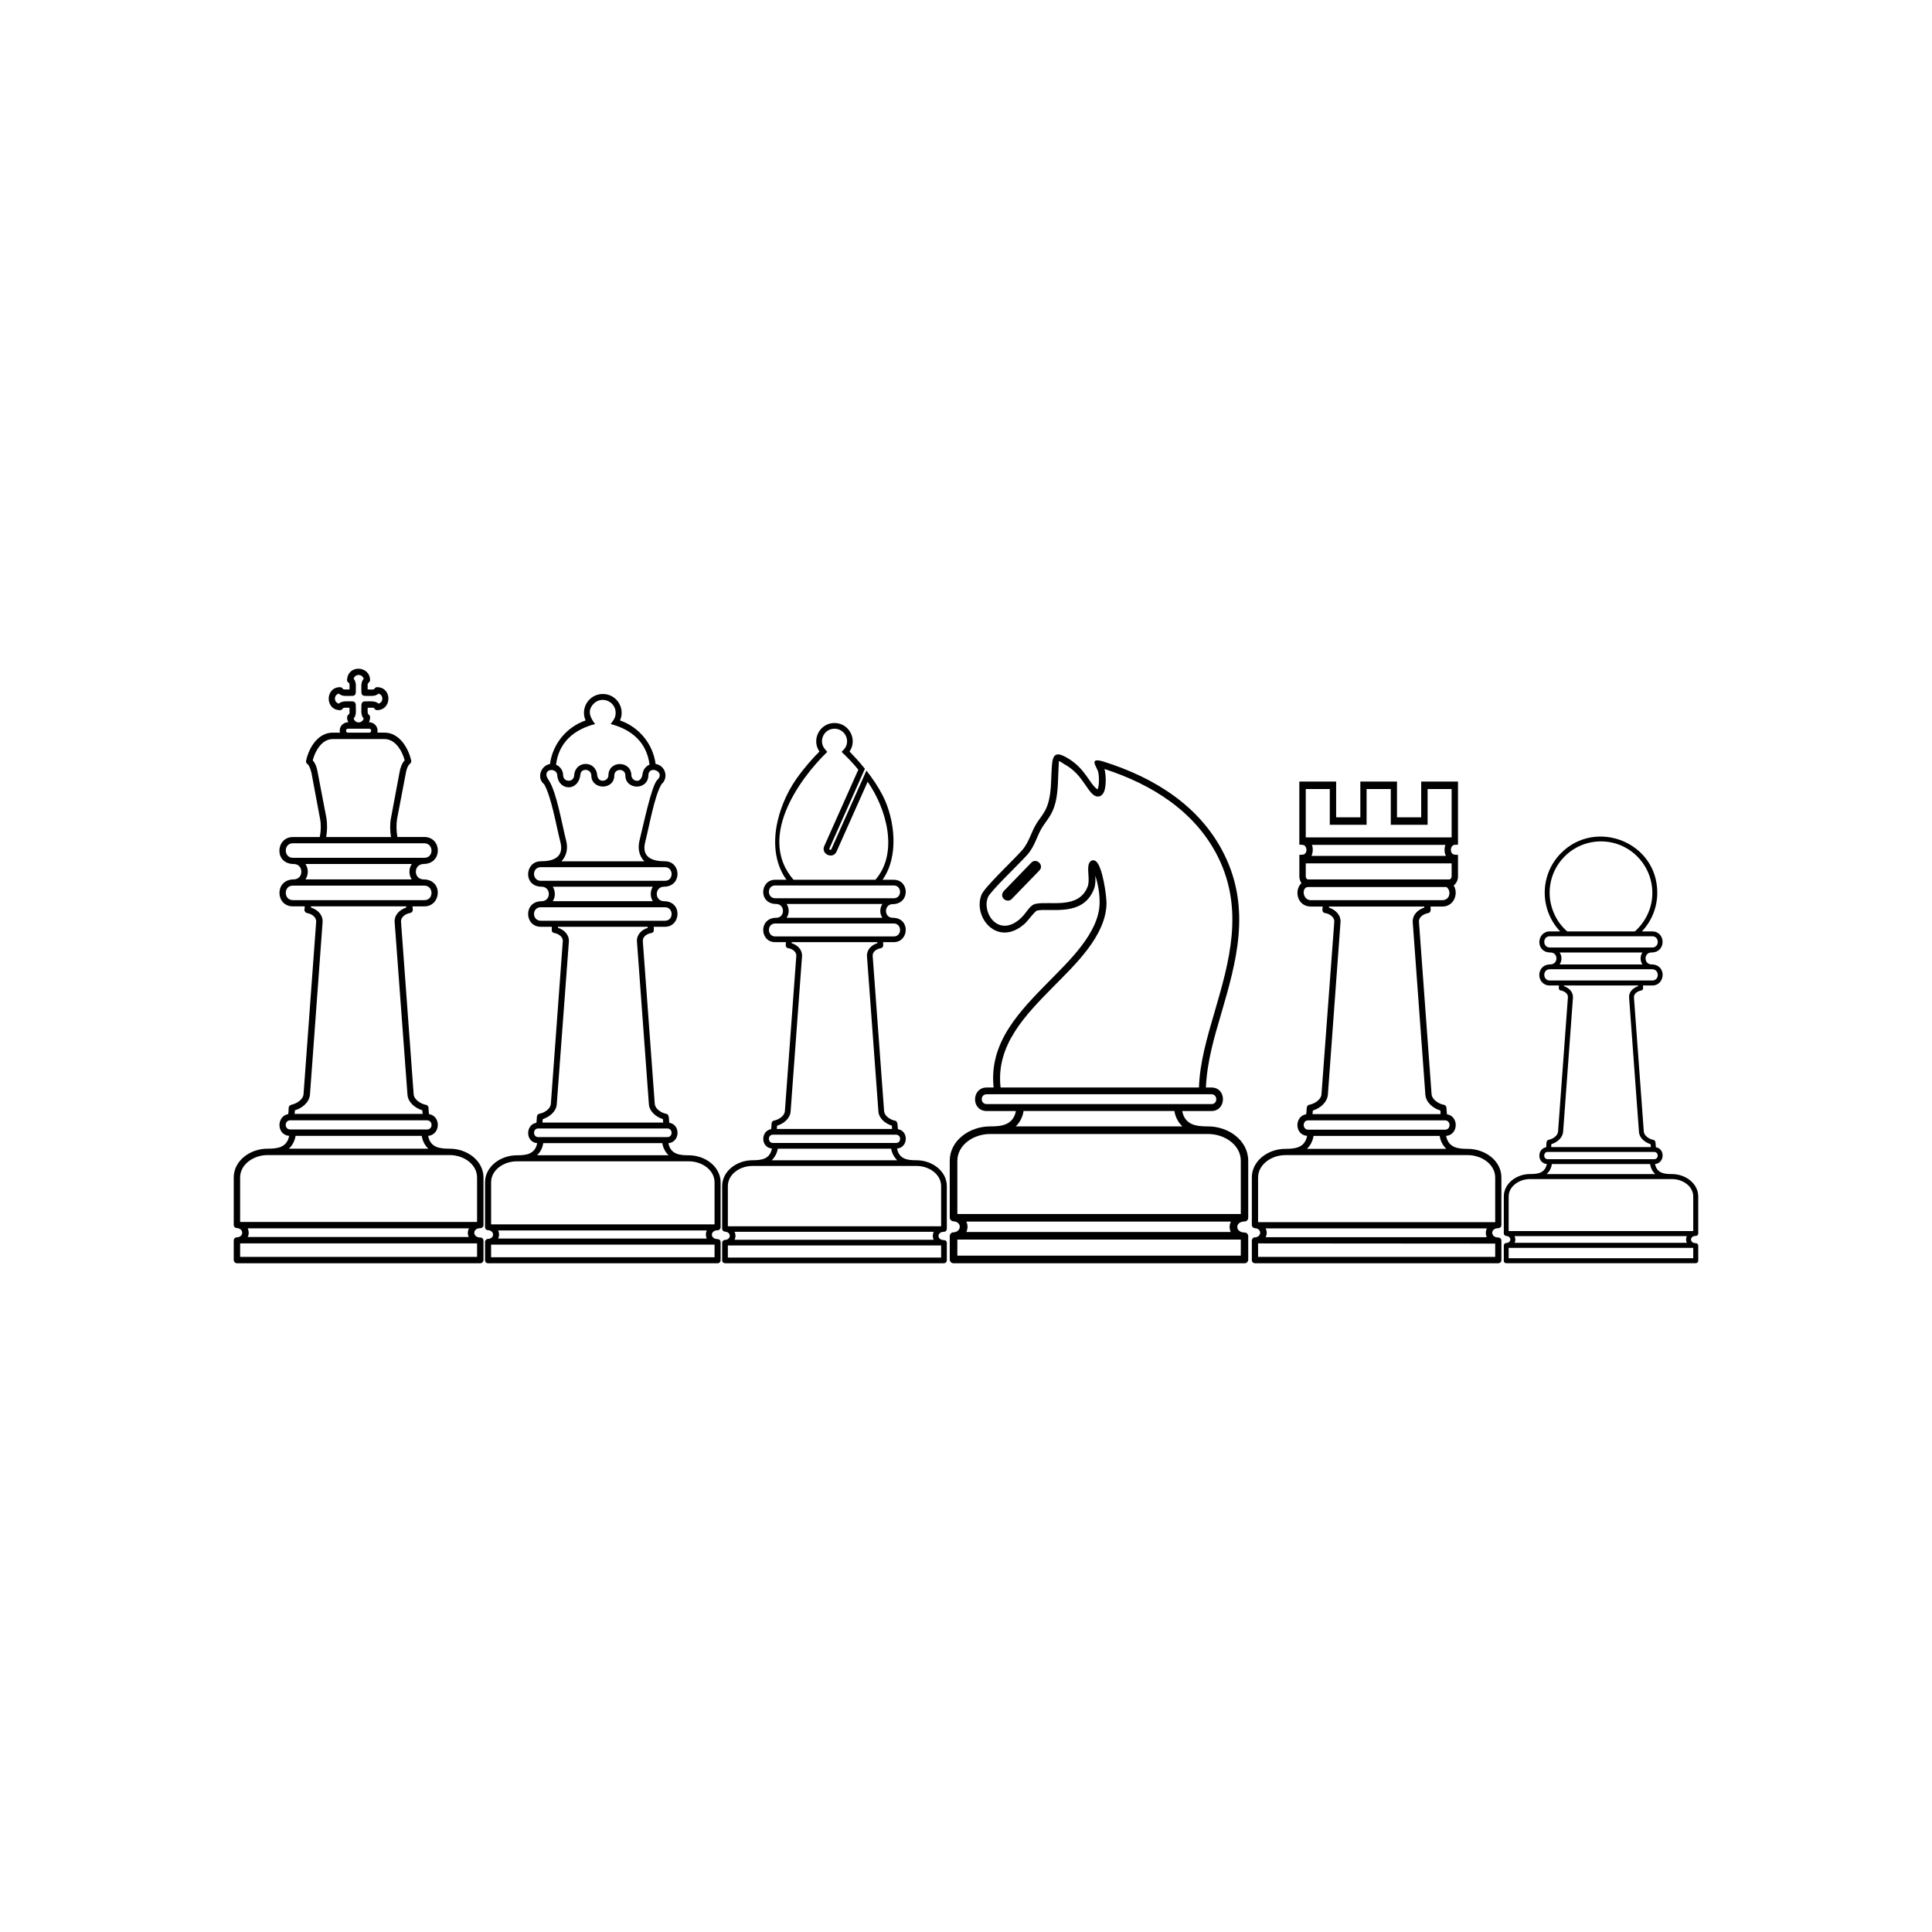 <?xml version="1.0" encoding="UTF-8"?>
<!-- Uploaded to: ICON Repo, www.iconrepo.com, Generator: ICON Repo Mixer Tools -->
<svg fill="#000000" width="800px" height="800px" version="1.1" viewBox="144 144 512 512" xmlns="http://www.w3.org/2000/svg">
 <g>
  <path d="m220.55 448.41h36.961c-0.918-0.871-1.559-2.062-1.742-3.391h-33.434c-0.23 1.328-0.824 2.519-1.785 3.391zm1.055-77.082h34.855c2.566 0 2.473-3.848 0-3.848h-34.855c-2.519 0-2.473 3.848 0 3.848zm34.625 1.648c-2.703 0.047-2.703 4.031 0 4.078 5.266 0 4.762 7.144 0.23 7.144h-3.16c0.047 0.273 0.09 0.594 0.09 0.871 0.047 0.414-0.273 0.824-0.688 0.871-1.238 0.23-2.519 1.055-2.426 2.383l3.344 45.617c0.09 1.465 1.832 2.566 3.207 2.84 0.414 0.047 0.688 0.367 0.734 0.734 0 0.367 0.047 1.191 0.137 1.742 3.207 0.504 3.07 5.449-0.23 5.769 0.594 3.16 3.16 3.391 5.727 3.391 4.582 0 8.93 3.16 8.93 7.648v12.594c0 0.457-0.367 0.824-0.824 0.824-2.199 0-2.106 2.473 0 2.473 0.457 0 0.824 0.367 0.824 0.824v5.129c0 0.457-0.367 0.871-0.824 0.871h-64.488c-0.457 0-0.871-0.414-0.871-0.871v-5.176c0-0.457 0.367-0.824 0.824-0.824 1.832-0.047 1.969-2.336-0.047-2.473-0.414 0-0.777-0.367-0.777-0.824v-12.551c0-4.488 4.352-7.648 8.93-7.648 2.566 0 5.129-0.23 5.769-3.391-3.391-0.273-3.391-5.223-0.273-5.769 0.09-0.32 0.137-1.328 0.137-1.742 0.047-0.32 0.32-0.641 0.688-0.734 1.465-0.32 3.16-1.375 3.25-2.84l3.344-45.617c0.09-1.281-1.191-2.152-2.383-2.336-0.414-0.09-0.734-0.457-0.734-0.918 0.047-0.184 0.09-0.551 0.09-0.871h-3.16c-4.625 0-4.902-7.144 0.273-7.144 2.656-0.047 2.656-4.031 0-4.078-5.312 0-4.809-7.144-0.273-7.144h7.144c0.32-1.559 0.367-3.25 0.09-4.762l-2.289-12.23c-0.184-0.777-0.551-1.969-1.098-2.383-0.273-0.184-0.414-0.551-0.32-0.871 0.777-3.617 3.25-7.418 7.008-7.418h1.969c-0.367-1.375 0.641-2.75 2.199-2.75-0.273-0.551-0.594-1.602 0.09-2.062 0.137-0.09 0.23-0.23 0.23-0.414v-1.375c-0.32 0-1.418-0.047-1.602 0.047-0.273 0.137-0.32 0.594-0.918 0.594-4.031-0.047-3.938-6.09 0-6.09 0.734 0 0.594 0.594 1.145 0.594h1.375c0-0.32 0.047-1.418-0.047-1.602-0.137-0.23-0.641-0.32-0.594-0.961 0.23-4.078 6.047-3.754 6.09 0.09 0 0.551-0.641 0.777-0.641 1.098v1.375c0.367 0 1.465 0.09 1.648-0.047 0.23-0.137 0.32-0.551 0.871-0.551 4.031 0.047 3.938 6.047 0 6.09-0.734 0-0.594-0.641-1.098-0.641h-1.418c0 0.32-0.047 1.418 0.09 1.602 0.137 0.273 0.551 0.32 0.551 0.918 0 0.457-0.09 0.918-0.32 1.328 1.648 0 2.566 1.465 2.246 2.75h1.922c3.754 0 6.231 3.801 7.055 7.418 0.047 0.32-0.09 0.641-0.32 0.824-0.594 0.457-0.961 1.559-1.098 2.426l-2.336 12.23c-0.23 1.418-0.184 3.25 0.09 4.762h7.144c4.672 0 4.945 7.144-0.23 7.144zm-6.32-24.457c0.23-1.145 0.594-2.246 1.328-3.023-0.688-2.656-2.566-5.633-5.312-5.633h-13.785c-2.75 0-4.582 2.977-5.266 5.633 0.688 0.777 1.098 1.879 1.281 3.023l2.336 12.23c0.273 1.602 0.23 3.434-0.047 5.082h17.176c-0.273-1.648-0.32-3.481 0-5.082zm-13.695-11.406c-0.688 0-0.688 1.055 0 1.055h5.633c0.688 0 0.688-1.055 0-1.055h-5.633zm4.168-2.703c-0.871-0.871-0.594-2.473-0.594-3.664 0-0.457 0.367-0.871 0.824-0.871 1.191 0 2.793-0.23 3.711 0.594 1.328-0.367 1.328-2.289 0-2.656-0.918 0.871-2.519 0.594-3.711 0.594-0.457 0-0.824-0.367-0.824-0.824 0-1.191-0.273-2.793 0.594-3.711-0.414-1.328-2.289-1.328-2.656 0 0.824 0.918 0.551 2.519 0.551 3.711 0 0.457-0.367 0.824-0.824 0.824-1.191 0-2.793 0.273-3.664-0.594-1.375 0.367-1.375 2.289 0 2.656 0.871-0.824 2.473-0.594 3.664-0.594 0.457 0 0.824 0.414 0.824 0.871 0 1.191 0.273 2.793-0.551 3.664 0.367 1.375 2.246 1.375 2.656 0zm12.734 42.641c-0.824-1.238-0.824-2.84 0-4.078h-28.168c0.824 1.238 0.824 2.84 0 4.078zm3.344 1.648h-34.855c-2.519 0-2.473 3.848 0 3.848h34.855c2.566 0 2.473-3.848 0-3.848zm-7.879 9.711c-0.137-1.922 1.328-3.344 3.07-3.894v-0.32h-25.234v0.32c1.785 0.551 3.207 1.969 3.07 3.894l-3.344 45.664c-0.184 2.062-2.016 3.574-3.984 4.168l-0.09 0.961h33.938l-0.09-0.961c-1.922-0.594-3.801-2.106-3.938-4.168l-3.391-45.664zm8.566 52.488h-36.227c-1.602 0-1.602 2.426 0 2.426h36.227c1.648 0 1.602-2.426 0-2.426zm-49.512 26.93h62.793v-11.77c0-3.527-3.574-5.953-7.238-5.953h-48.32c-3.617 0-7.238 2.426-7.238 5.953v11.77zm62.793 5.68h-62.793v3.574h62.793v-3.574zm-2.152-3.984h-58.625c0.32 0.777 0.367 1.512 0 2.289h58.578c-0.367-0.734-0.32-1.559 0.047-2.289z"/>
  <path d="m348.52 451.48h33.25c-0.824-0.824-1.418-1.879-1.602-3.07h-30.047c-0.184 1.191-0.777 2.246-1.602 3.07zm5.769-74.336h21.711c6.273-7.238 2.84-18.961-2.062-25.969l-8.246 18.504c-0.961 2.152-4.215 0.641-3.25-1.465l9.023-20.242c-1.465-1.785-2.84-3.207-4.441-4.719 0.504-0.504 0.918-0.871 1.238-1.602 0.824-2.152-0.734-4.535-3.113-4.535-2.93 0-4.398 3.481-2.383 5.586l0.457 0.551c-8.062 7.879-18.367 23.039-8.93 33.895zm0.734 20.199c0.09-1.145-1.098-1.922-2.152-2.062-0.367-0.047-0.688-0.414-0.641-0.824 0-0.184 0.047-0.504 0.047-0.777h-2.84c-4.168 0-4.398-6.457 0.273-6.457 2.383 0 2.383-3.617 0-3.664-4.762 0-4.352-6.414-0.273-6.414h2.977c-5.633-7.879-2.473-19.418 2.609-26.703 2.062-2.93 4.305-5.449 6.137-7.281-2.199-3.16 0.09-7.559 3.984-7.559s6.184 4.398 3.984 7.559c1.465 1.512 2.703 2.84 4.078 4.582l-9.391 21.07c-0.184 0.367 0.367 0.594 0.504 0.23l9.297-20.84c1.695 2.246 2.977 4.031 4.352 6.688 3.207 6.367 4.305 16.121-0.09 22.258h2.977c4.168 0 4.398 6.414-0.273 6.457-2.383 0-2.383 3.617 0 3.617 4.762 0 4.352 6.457 0.273 6.457h-2.84c0 0.273 0.047 0.551 0.047 0.777 0.047 0.367-0.23 0.734-0.594 0.824-1.145 0.184-2.289 0.918-2.199 2.062l3.023 41.082c0.09 1.328 1.648 2.336 2.887 2.566 0.871 0.137 0.641 1.512 0.777 2.246 2.887 0.457 2.75 4.902-0.23 5.129 0.551 2.887 2.84 3.113 5.176 3.113 4.078 0 8.016 2.84 8.016 6.871v11.312c0 0.414-0.32 0.777-0.777 0.777-1.922 0-1.879 2.199 0 2.199 0.457 0 0.777 0.32 0.777 0.777v4.625c0 0.367-0.32 0.734-0.777 0.734h-57.984c-0.457 0-0.777-0.367-0.777-0.734v-4.672c0-0.414 0.32-0.777 0.734-0.777 1.648-0.047 1.785-2.106-0.047-2.199-0.367-0.047-0.688-0.367-0.688-0.734v-11.312c0-4.031 3.938-6.871 8.016-6.871 2.336 0 4.625-0.23 5.176-3.113-3.023-0.23-3.023-4.625-0.23-5.129 0.23-0.961-0.137-2.062 0.734-2.246 1.328-0.273 2.84-1.238 2.93-2.566l3.023-41.082zm-5.586-15.297h31.418c2.246 0 2.199-3.391 0-3.391h-31.418c-2.246 0-2.199 3.391 0 3.391zm28.398 5.176c-0.734-1.098-0.734-2.519 0-3.664h-25.375c0.734 1.145 0.734 2.566 0 3.664zm3.023 1.512h-31.418c-2.246 0-2.199 3.434 0 3.434h31.418c2.246 0 2.199-3.434 0-3.434zm-7.098 8.746c-0.137-1.742 1.145-3.023 2.75-3.527v-0.273h-22.719v0.273c1.602 0.504 2.887 1.785 2.75 3.527l-3.023 41.082c-0.137 1.832-1.785 3.207-3.574 3.754l-0.09 0.871h30.551l-0.047-0.871c-1.785-0.551-3.434-1.922-3.574-3.754zm7.695 47.219h-32.609c-1.465 0-1.418 2.199 0 2.199h32.609c1.465 0 1.418-2.199 0-2.199zm11.953 13.648c0-3.207-3.25-5.359-6.504-5.359h-43.512c-3.25 0-6.504 2.152-6.504 5.359v10.625h56.52zm0 15.711h-56.52v3.207h56.52v-3.207zm-1.969-3.617h-52.762c0.32 0.734 0.32 1.375 0 2.106h52.762c-0.32-0.641-0.32-1.418 0-2.106z"/>
  <path d="m286.32 450.15h34.855c-0.871-0.824-1.465-1.969-1.648-3.207h-31.559c-0.184 1.238-0.777 2.383-1.648 3.207zm21.984-115.23c5.039 1.742 8.746 6.231 9.434 11.543 2.609 0.367 3.527 3.664 1.559 5.359-1.922 3.297-3.207 11.039-4.305 15.297-1.055 4.121 1.922 5.129 5.223 5.129 4.352 0 4.625 6.734-0.273 6.734-2.519 0.047-2.519 3.801 0 3.848 4.992 0 4.535 6.777 0.273 6.777h-2.977c0 0.594 0.273 1.465-0.594 1.648-1.191 0.184-2.383 0.961-2.289 2.199l3.16 43.055c0.09 1.375 1.742 2.426 3.023 2.656 0.918 0.137 0.688 1.602 0.824 2.383 3.023 0.457 2.887 5.129-0.23 5.406 0.594 2.977 2.977 3.207 5.406 3.207 4.305 0 8.426 2.977 8.426 7.191v11.863c0 0.457-0.367 0.824-0.777 0.824-2.062 0-2.016 2.336 0 2.336 0.414 0 0.777 0.32 0.777 0.777v4.856c0 0.414-0.367 0.777-0.777 0.777h-60.871c-0.414 0-0.777-0.367-0.777-0.777v-4.902c0-0.414 0.367-0.777 0.777-0.777 1.742-0.047 1.879-2.199-0.047-2.336-0.414 0-0.734-0.367-0.734-0.777v-11.863c0-4.215 4.121-7.191 8.426-7.191 2.426 0 4.809-0.23 5.406-3.207-3.16-0.273-3.16-4.902-0.23-5.406 0.23-1.008-0.137-2.199 0.777-2.383 1.375-0.273 2.977-1.281 3.07-2.656l3.16-43.055c0.09-1.191-1.145-2.016-2.246-2.199-0.918-0.137-0.641-1.055-0.641-1.648h-2.93c-4.398 0-4.672-6.777 0.23-6.777 2.519-0.047 2.519-3.801 0-3.848-4.992 0-4.535-6.734-0.23-6.734 3.25 0 6.231-1.008 5.176-5.129-1.098-4.258-2.383-12-4.305-15.297-2.062-1.648-0.871-4.945 1.559-5.359 0.688-5.312 4.398-9.801 9.434-11.543-1.465-3.25 0.918-7.008 4.582-7.008 3.617 0 6 3.754 4.535 7.008zm7.512 14.52c0 4.031-6.09 3.984-6.09 0.047 0-1.922-2.887-1.922-2.93 0 0 3.984-6.09 3.894-6.09 0-0.047-1.785-2.703-2.016-2.887-0.273-0.551 4.809-5.91 4.258-6.137 0.23-0.137-2.289-4.535-1.695-2.199 1.418 2.062 3.25 3.434 11.543 4.535 15.848 0.551 2.016 0.184 4.078-1.238 5.543h21.984c-1.465-1.465-1.785-3.527-1.281-5.543 0.871-3.344 3.16-14.609 4.719-16.031 2.289-2.152-2.289-4.031-2.383-1.238zm-24.457-2.793c1.145 0.504 1.879 1.602 1.879 2.84 0.047 1.785 2.793 2.016 2.93-0.047 0.273-3.938 5.727-4.031 6.09-0.047 0.23 2.246 2.977 1.742 2.977 0.09 0.047-4.031 6.047-3.984 6.09 0 0 1.418 2.566 2.566 2.977-0.457 0.137-1.098 0.871-1.969 1.832-2.383-0.734-5.953-4.809-9.344-10.305-10.762 0.734-1.008 1.328-1.648 1.328-2.977 0-3.023-3.664-4.582-5.816-2.426-1.832 1.879-0.918 3.711 0.367 5.406-5.543 1.418-9.617 4.809-10.352 10.762zm-4.031 30.777h32.887c2.383 0 2.336-3.617 0-3.617h-32.887c-2.426 0-2.383 3.617 0 3.617zm29.68 5.406c-0.734-1.145-0.734-2.656 0-3.848h-26.52c0.734 1.191 0.734 2.703 0 3.848zm3.207 1.602h-32.887c-2.426 0-2.383 3.574 0 3.574h32.887c2.383 0 2.336-3.574 0-3.574zm-7.418 9.113c-0.137-1.785 1.191-3.16 2.887-3.664l-0.047-0.273h-23.77v0.273c1.648 0.504 3.023 1.879 2.887 3.664l-3.207 43.098c-0.137 1.922-1.879 3.344-3.711 3.938l-0.09 0.918h32.016l-0.09-0.918c-1.832-0.594-3.574-2.016-3.711-3.938l-3.16-43.098zm8.062 49.512h-34.215c-1.512 0-1.465 2.289 0 2.289h34.215c1.512 0 1.465-2.289 0-2.289zm12.504 14.289c0-3.344-3.391-5.586-6.824-5.586h-45.57c-3.434 0-6.824 2.246-6.824 5.586v11.129h59.219zm0 16.488h-59.219v3.344h59.219v-3.344zm-2.062-3.754h-55.281c0.32 0.734 0.32 1.418 0 2.152h55.281c-0.32-0.688-0.32-1.465 0-2.152z"/>
  <path d="m413.19 442.5h44.152c-1.098-1.055-1.879-2.473-2.106-4.078h-39.984c-0.23 1.602-0.961 3.023-2.062 4.078zm8.93-38.562c5.082-5.176 13.055-12.641 13.281-20.426 0.09-2.84-0.504-5.543-1.145-7.465 0.09 1.098 0.09 2.383-0.32 3.481-2.887 7.602-11.543 5.039-15.07 5.769-0.594 0.09-2.566 2.887-3.391 3.574-7.191 6.273-13.742-1.879-11.359-7.785 0.871-2.062 8.289-8.977 10.719-11.727 1.922-2.152 2.383-4.856 4.031-7.418 1.191-1.785 2.426-3.023 3.07-5.727 0.734-2.977 0.594-6.231 0.824-9.297 0.23-3.113 1.145-3.711 3.848-2.199 5.082 2.84 6.09 7.098 8.246 8.473 0.551-1.008 0.414-3.984 0.137-4.762-0.504-1.465-2.519-3.848 1.559-2.566 13.238 4.168 25.512 11.68 31.879 24.551 7.238 14.609 3.113 28.762-0.734 42-1.969 6.688-3.801 12.871-4.121 19.785h1.465c4.121 0 4.031 6.231 0 6.231h-7.742c0.734 3.754 3.754 4.078 6.871 4.078 5.449 0 10.625 3.754 10.625 9.113v15.07c0 0.551-0.414 1.008-0.961 1.008-2.609 0-2.566 2.93 0 2.93 0.551 0 0.961 0.457 0.961 1.008v6.137c0 0.551-0.414 1.008-0.961 1.008h-77.129c-0.551 0-1.008-0.457-1.008-1.008v-6.184c0-0.551 0.414-1.008 0.961-1.008 2.152-0.09 2.383-2.793-0.047-2.93-0.504-0.047-0.918-0.504-0.918-1.008v-15.023c0-5.359 5.223-9.113 10.672-9.113 3.07 0 6.09-0.32 6.871-4.078h-7.742c-4.168 0-4.078-6.231 0-6.231h1.832c-1.281-11.953 6.824-20.152 14.793-28.258zm-24.41 61.785h75.113v-14.105c0-4.215-4.305-7.098-8.656-7.098h-57.801c-4.352 0-8.656 2.887-8.656 7.098zm75.113 6.777h-75.113v4.258h75.113zm-2.609-4.762h-70.121c0.414 0.961 0.414 1.785 0 2.75h70.074c-0.414-0.871-0.414-1.879 0.047-2.75zm-45.664-120.68c-0.184 2.977-0.09 6.551-0.824 9.574-0.777 3.113-2.062 4.398-3.344 6.32-1.648 2.519-2.016 5.176-4.168 7.602-2.199 2.473-9.754 9.617-10.398 11.223-1.695 4.121 2.75 10.762 8.473 5.769 1.879-1.602 2.426-3.664 4.215-4.031 3.711-0.777 11.406 1.559 13.742-4.582 0.688-1.879-0.32-4.809 0.414-6.231 0.414-0.824 1.281-0.961 1.922-0.32 1.648 1.602 2.703 9.16 2.656 11.223-0.273 8.473-8.289 15.984-13.832 21.617-7.695 7.785-15.527 15.754-14.242 26.977h52.578c0.184-6.504 2.152-13.281 4.215-20.289 3.754-12.914 7.785-26.703 0.871-40.719-6.047-12.184-17.586-19.328-30.137-23.402 0.367 1.098 0.688 5.176-0.457 6.641-0.457 0.551-1.008 0.777-1.742 0.594-1.055-0.32-1.879-1.602-2.703-2.793-1.742-2.519-2.93-4.168-6.047-5.91-1.418-0.824-1.055-1.055-1.191 0.734zm40.488 86.93h-59.543c-1.785 0-1.742 2.609 0 2.609h59.543c1.742 0 1.695-2.609 0-2.609z"/>
  <path d="m410.03 380.12 7.281-7.512c1.328-1.375 3.527 0.688 2.106 2.106l-7.281 7.512c-1.238 1.281-3.527-0.414-2.106-2.106z"/>
  <path d="m490.36 448.46h36.914c-0.918-0.918-1.559-2.106-1.742-3.434h-33.434c-0.184 1.328-0.824 2.519-1.742 3.434zm0.32-71.402h37.375c0.367 0 0.641-0.414 0.641-0.777v-3.481h-38.656v3.481c0 0.367 0.273 0.777 0.641 0.777zm36.504-6.231c-0.457-0.918-0.457-1.969-0.137-2.93h-35.359c0.32 0.961 0.273 2.016-0.137 2.93zm1.512-4.902v-12.824h-6.367v9.48h-9.754v-9.48h-6.414v9.48h-9.754v-9.48h-6.367v12.824zm-8.656 22.398 3.344 45.664c0.137 1.418 1.879 2.566 3.25 2.793 0.367 0.047 0.641 0.367 0.688 0.777 0.047 0.32 0.047 1.191 0.137 1.742 3.207 0.504 3.07 5.449-0.23 5.727 0.641 3.16 3.16 3.434 5.727 3.434 4.582 0 8.93 3.113 8.93 7.602v12.594c0 0.457-0.367 0.824-0.824 0.824-2.152 0-2.106 2.473 0 2.473 0.457 0 0.824 0.367 0.824 0.824v5.176c0 0.457-0.367 0.824-0.824 0.824h-64.488c-0.457 0-0.824-0.367-0.824-0.824v-5.176c0-0.457 0.367-0.871 0.824-0.871 1.785-0.047 1.922-2.336-0.047-2.426-0.457-0.047-0.777-0.414-0.777-0.871v-12.551c0-4.488 4.352-7.602 8.887-7.602 2.609 0 5.129-0.273 5.769-3.434-3.391-0.273-3.391-5.223-0.273-5.727 0.273-1.055-0.137-2.289 0.824-2.519 1.465-0.273 3.16-1.375 3.25-2.793l3.391-45.664c0.09-1.281-1.238-2.152-2.383-2.336-1.008-0.137-0.734-1.098-0.688-1.742h-3.16c-3.527 0-4.535-4.258-2.473-6.184-0.32-0.504-0.551-1.145-0.551-1.785v-5.727c0.688-0.047 1.191 0.047 1.602-0.414 0.551-0.734 0.23-1.832-0.367-2.152-0.367-0.09-0.777-0.137-1.238-0.137v-16.719h9.754v9.48h6.414v-9.48h9.711v9.48h6.414v-9.48h9.754v16.719l-0.824 0.047c-1.008 0-1.375 1.465-0.777 2.246 0.414 0.457 0.918 0.367 1.602 0.414v5.727c0 0.918-0.414 1.832-1.145 2.383 1.328 2.106 0.137 5.586-3.023 5.586h-3.113c0 0.594 0.273 1.559-0.641 1.742-1.238 0.23-2.519 1.055-2.426 2.336zm7.281-9.25h-36.641c-1.832 0-1.512 3.481 0.688 3.481h34.855c2.106 0 2.426-2.566 1.098-3.481zm-8.93 9.344c-0.137-1.879 1.281-3.344 3.07-3.894l-0.047-0.273h-25.191l-0.047 0.273c1.785 0.551 3.207 2.016 3.07 3.894l-3.344 45.664c-0.184 2.062-2.016 3.617-3.984 4.215l-0.09 0.961h33.938l-0.047-0.961c-1.969-0.594-3.848-2.152-3.984-4.215zm8.566 52.488h-36.273c-1.602 0-1.559 2.473 0 2.473h36.273c1.602 0 1.559-2.473 0-2.473zm-49.555 26.977h62.84v-11.816c0-3.527-3.617-5.953-7.281-5.953h-48.32c-3.617 0-7.238 2.426-7.238 5.953zm62.84 5.68-62.84-0.047v3.574h62.84v-3.527zm-2.199-4.031h-58.625c0.367 0.824 0.367 1.512 0 2.336h58.578c-0.32-0.734-0.32-1.602 0.047-2.336z"/>
  <path d="m553.89 455.14h28.762c-0.734-0.688-1.191-1.602-1.375-2.656h-26.016c-0.137 1.055-0.641 1.969-1.375 2.656zm25.738-11.266c0.09 1.145 1.465 2.016 2.519 2.199 0.777 0.09 0.551 1.328 0.688 1.969 2.473 0.367 2.336 4.215-0.23 4.441 0.504 2.473 2.473 2.656 4.488 2.656 3.574 0 6.961 2.473 6.961 5.953v9.801c0 0.367-0.32 0.641-0.688 0.641-1.648 0-1.602 1.922 0 1.922 0.367 0 0.688 0.273 0.688 0.641v4.031c0 0.367-0.32 0.641-0.688 0.641h-50.199c-0.367 0-0.641-0.273-0.641-0.641v-4.031c0-0.367 0.273-0.688 0.641-0.688 1.418-0.047 1.512-1.785-0.047-1.879-0.32-0.047-0.594-0.32-0.594-0.688v-9.754c0-3.481 3.391-5.953 6.914-5.953 2.016 0 3.984-0.184 4.488-2.656-2.609-0.23-2.609-4.031-0.184-4.441 0.137-0.641-0.137-1.785 0.641-1.969 1.145-0.23 2.426-1.055 2.519-2.199l2.609-35.543c0.09-1.008-0.918-1.648-1.832-1.832-0.367 0-0.594-0.32-0.594-0.688 0.047-0.137 0.047-0.414 0.047-0.641h-2.426c-3.617 0-3.848-5.586 0.184-5.586 2.106-0.047 2.106-3.16 0-3.16-4.078 0-3.711-5.586-0.184-5.586h2.75c-5.543-5.863-5.449-15.07 0.273-20.793 9.207-9.207 25.465-2.887 25.465 10.535 0 3.848-1.465 7.512-4.078 10.258h2.75c3.574 0 3.801 5.586-0.23 5.586-2.062 0-2.062 3.113 0 3.16 4.121 0 3.754 5.586 0.23 5.586h-2.473c0 0.184 0.047 0.414 0.047 0.641 0.047 0.32-0.184 0.641-0.504 0.688-1.008 0.184-1.969 0.824-1.922 1.832l2.609 35.543zm-1.742-72.914c-5.312-5.312-13.922-5.312-19.238 0-4.031 4.031-5.129 10.168-2.703 15.344 0.777 1.742 1.969 3.297 3.391 4.535h17.906c1.418-1.238 2.566-2.793 3.391-4.535 2.426-5.176 1.281-11.312-2.75-15.344zm-23.176 24.137h27.16c1.969 0 1.922-2.977 0-2.977h-27.16c-1.969 0-1.922 2.977 0 2.977zm24.551 4.488c-0.641-0.961-0.641-2.246 0-3.16h-21.938c0.641 0.918 0.641 2.199 0 3.16zm2.609 1.281h-27.16c-1.969 0-1.922 2.977 0 2.977h27.16c1.969 0 1.922-2.977 0-2.977zm-23.633 43.098c-0.137 1.602-1.602 2.793-3.113 3.25l-0.047 0.777h26.426l-0.09-0.777c-1.512-0.457-2.977-1.648-3.07-3.25l-2.609-35.543c-0.137-1.512 1.008-2.609 2.383-3.07v-0.184h-19.648v0.184c1.375 0.457 2.473 1.559 2.383 3.07l-2.609 35.543zm24.137 5.312h-28.215c-1.238 0-1.238 1.922 0 1.922h28.215c1.281 0 1.238-1.922 0-1.922zm10.352 11.816c0-2.75-2.793-4.625-5.633-4.625h-37.648c-2.793 0-5.633 1.879-5.633 4.625v9.16h48.914zm0 13.602h-48.914v2.75h48.914v-2.75zm-1.695-3.113h-45.664c0.273 0.594 0.32 1.191 0 1.785h45.664c-0.273-0.551-0.273-1.238 0-1.785z"/>
 </g>
</svg>